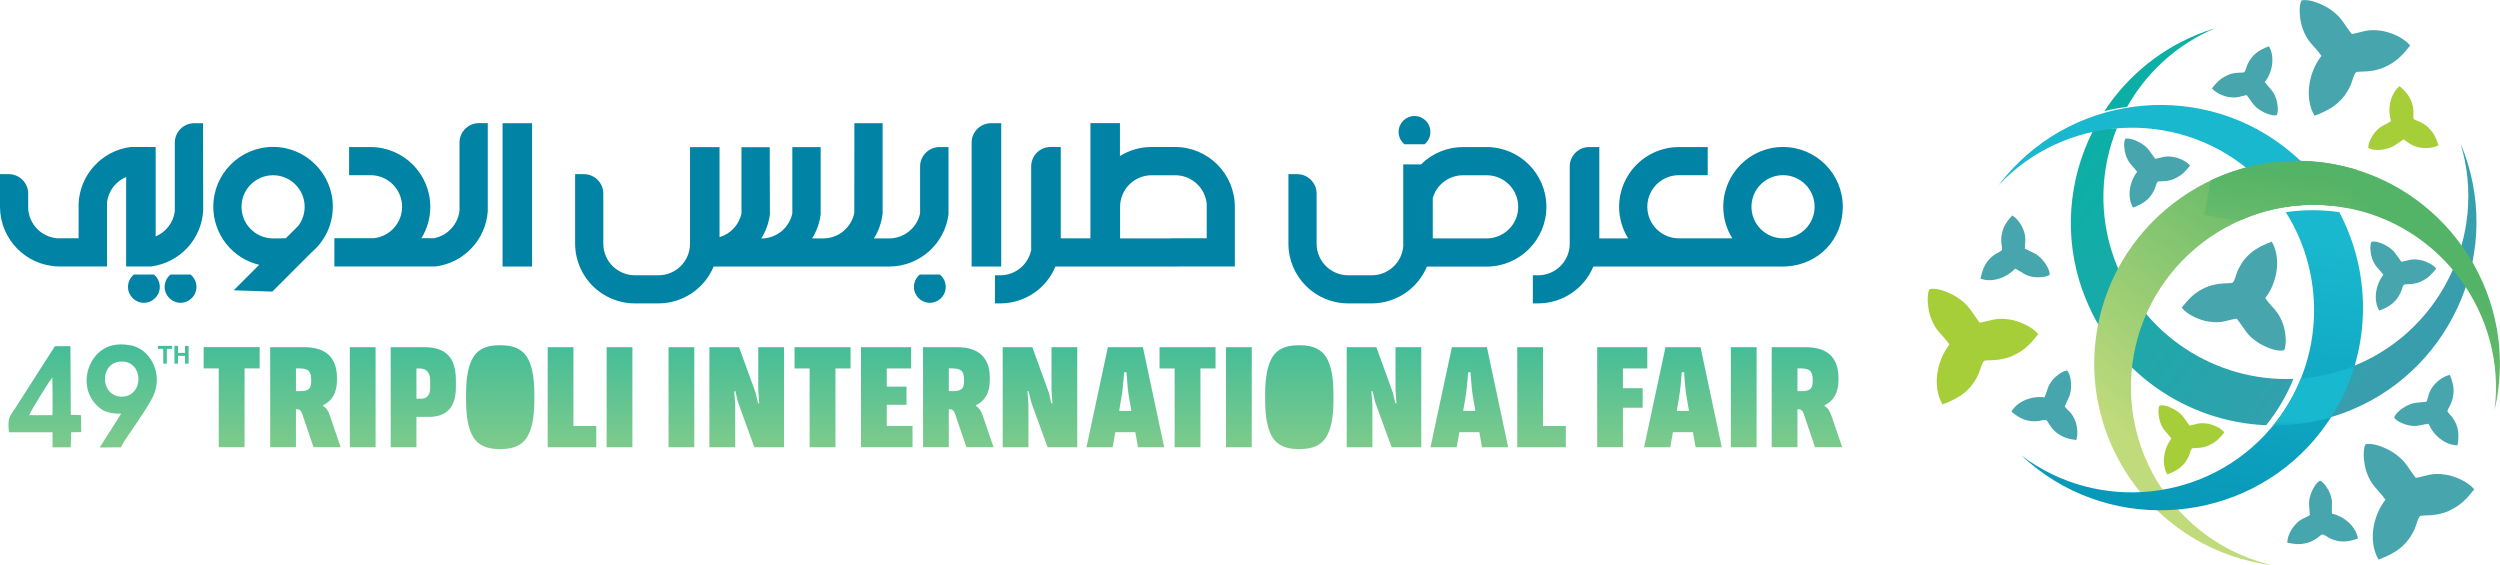 <?xml version="1.0" encoding="UTF-8"?><svg id="Layer_1" xmlns="http://www.w3.org/2000/svg" xmlns:xlink="http://www.w3.org/1999/xlink" viewBox="0 0 339.66 76.77"><defs><clipPath id="clippath"><path d="m244.21,53.14h.63c.52,0,.89-.09,1.11-.29.22-.19.33-.54.33-1.05v-.21c0-.58-.12-.99-.35-1.21-.23-.22-.67-.33-1.3-.33h-.42v3.08Zm-3.5,7.63v-13.6h4.58c1.53,0,2.67.36,3.4,1.08.73.72,1.09,1.74,1.09,3.06v.36c0,1.66-.63,2.8-1.9,3.4v.08c.41.22.72.65.93,1.29l1.48,4.32h-3.69l-1.54-4.53c-.14-.42-.37-.63-.7-.63h-.15v5.16h-3.5Zm-5.55,0v-13.6h3.5v13.6h-3.5Zm-7.36-4.95h1.67l-.3-1.75c-.08-.39-.14-.88-.2-1.46-.06-.58-.1-1.07-.12-1.46l-.04-.57h-.32c-.1,1.45-.23,2.61-.38,3.5l-.3,1.75Zm-4.43,4.95l2.91-13.6h4.76l2.89,13.6h-3.56l-.36-2.05h-2.72l-.36,2.05h-3.56Zm-6.37,0v-13.6h6.81v2.89h-3.31v2.68h2.68v2.66h-2.68v5.36h-3.5Zm-10.86,0v-13.6h3.5v10.71h3.1v2.89h-6.6Zm-7.36-4.95h1.67l-.3-1.75c-.08-.39-.14-.88-.2-1.46-.06-.58-.1-1.07-.12-1.46l-.04-.57h-.32c-.1,1.45-.23,2.61-.38,3.5l-.3,1.75Zm-4.43,4.95l2.91-13.6h4.76l2.89,13.6h-3.56l-.36-2.05h-2.72l-.36,2.05h-3.56Zm-11.38,0v-13.6h4.03l2.24,6.18.34,1.46.15-.02-.13-1.86v-5.76h3.5v13.6h-4.03l-2.25-6.18-.34-1.45-.15.02.13,1.85v5.76h-3.5Zm-7.48-4.77c0,1.42.34,2.13,1.03,2.13s1.03-.71,1.03-2.13v-4.07c0-1.41-.34-2.11-1.03-2.11s-1.03.7-1.03,2.11v4.07Zm-8.92,4.77v-13.6h3.5v13.6h-3.5Zm-6.98,0v-10.71h-2.05v-2.89h7.61v2.89h-2.05v10.71h-3.5Zm-7.55-4.95h1.67l-.3-1.75c-.08-.39-.14-.88-.2-1.46-.06-.58-.1-1.07-.12-1.46l-.04-.57h-.32c-.1,1.45-.23,2.61-.38,3.5l-.3,1.75Zm-4.43,4.95l2.91-13.6h4.76l2.89,13.6h-3.56l-.36-2.05h-2.72l-.36,2.05h-3.56Zm-11.38,0v-13.6h4.03l2.24,6.18.34,1.46.15-.02-.13-1.86v-5.76h3.5v13.6h-4.03l-2.24-6.18-.34-1.45-.15.02.13,1.85v5.76h-3.5Zm-7.32-7.63h.63c.52,0,.89-.09,1.11-.29.22-.19.33-.54.33-1.05v-.21c0-.58-.12-.99-.35-1.21-.23-.22-.67-.33-1.3-.33h-.42v3.08Zm-3.5,7.63v-13.6h4.58c1.53,0,2.67.36,3.4,1.08.73.72,1.09,1.74,1.09,3.06v.36c0,1.66-.63,2.8-1.9,3.4v.08c.41.22.72.65.93,1.29l1.48,4.32h-3.69l-1.54-4.53c-.14-.42-.37-.63-.7-.63h-.15v5.16h-3.5Zm-8.43,0v-13.6h6.81v2.89h-3.31v2.47h2.68v2.47h-2.68v2.87h3.5v2.89h-7Zm-6.98,0v-10.71h-2.05v-2.89h7.61v2.89h-2.05v10.71h-3.5Zm-13.62,0v-13.6h4.03l2.25,6.18.34,1.46.15-.02-.13-1.86v-5.76h3.5v13.6h-4.03l-2.24-6.18-.34-1.45-.15.02.13,1.85v5.76h-3.5Zm-5.55,0v-13.6h3.5v13.6h-3.5Zm-8.41,0v-13.6h3.5v13.6h-3.5Zm-8.01,0v-13.6h3.5v10.71h3.1v2.89h-6.6Zm-7.48-4.77c0,1.42.34,2.13,1.03,2.13s1.03-.71,1.03-2.13v-4.07c0-1.41-.34-2.11-1.03-2.11s-1.03.7-1.03,2.11v4.07Zm-10.35-1.83h.63c.82,0,1.24-.51,1.24-1.54v-.86c0-1.14-.48-1.71-1.45-1.71h-.42v4.11Zm-3.5,6.6v-13.6h4.58c1.45,0,2.52.36,3.22,1.08.7.72,1.06,1.85,1.06,3.37v.99c0,2.69-1.22,4.03-3.67,4.03h-1.69v4.13h-3.5Zm-5.55,0v-13.6h3.5v13.6h-3.5Zm-7.32-7.63h.63c.52,0,.89-.09,1.11-.29.22-.19.33-.54.33-1.05v-.21c0-.58-.12-.99-.35-1.21-.23-.22-.67-.33-1.3-.33h-.42v3.08Zm-3.5,7.63v-13.6h4.58c1.53,0,2.67.36,3.4,1.08.73.72,1.09,1.74,1.09,3.06v.36c0,1.66-.63,2.8-1.9,3.4v.08c.41.22.72.65.93,1.29l1.48,4.32h-3.69l-1.54-4.53c-.14-.42-.37-.63-.7-.63h-.15v5.16h-3.5Zm-23.01-13.11c-2.02,1.54-2.88,5.16-.49,7.48.85.82,1.66,1.06,3.25,1.07l-2.92,4.59,2.88-.03c.5-.99,1.56-2.4,2.26-3.47.64-.97,1.64-2.42,2.14-3.5,1.37-2.97-.32-6.05-2.61-6.77h0s0,0,0,0c-.2-.06-.4-.11-.6-.13-1.56-.28-2.86-.03-3.89.76h0Zm3.44,1.52c2.36.6,2.19,4.42-.29,4.69-2.71.29-3.4-3.16-1.58-4.41.52-.31,1.15-.41,1.87-.29Zm-7.48,9.55l1.38-.02-.04-2.31-1.38-.04-.05-9.32h-2.11s-5.31,8.29-5.31,8.29c-.89,1.4-1.13,1.34-.94,3.4h5.93s0,2.05,0,2.05h2.47s.06-2.06.06-2.06Zm-2.55-7.47l.03,2.23v1.88s0,.59,0,.59l-.04.45h-3.12c.06-.38,2.84-4.85,3.14-5.14Zm15.07-1.85v-2.01h-.72v-.41h1.92v.41h-.71v2.01h-.49Zm1.52,0v-2.42h.49v.95h.95v-.95h.49v2.42h-.49v-1.06h-.95v1.06h-.49Zm152.66,11.6h.32c1.66,0,2.82-.53,3.49-1.6.67-1.07,1-2.74,1-5.02v-.86c0-2.28-.33-3.96-1-5.02-.67-1.07-1.83-1.6-3.49-1.6h-.32c-1.66,0-2.82.53-3.48,1.6-.66,1.07-.99,2.74-.99,5.02v.86c0,2.28.33,3.96.99,5.02.66,1.07,1.82,1.6,3.48,1.6Zm-108.57,0h.32c1.66,0,2.83-.53,3.49-1.6.67-1.07,1-2.74,1-5.02v-.86c0-2.28-.33-3.96-1-5.02-.67-1.07-1.83-1.6-3.49-1.6h-.32c-1.66,0-2.82.53-3.48,1.6-.66,1.07-.99,2.74-.99,5.02v.86c0,2.28.33,3.96.99,5.02.66,1.07,1.82,1.6,3.48,1.6Zm-38.07-.25v-10.71h-2.05v-2.89h7.61v2.89h-2.05v10.71h-3.5Z" clip-rule="evenodd" fill="none"/></clipPath><linearGradient id="linear-gradient" x1="125.66" y1="33.22" x2="125.65" y2="77.01" gradientUnits="userSpaceOnUse"><stop offset="0" stop-color="#0cafa6"/><stop offset="1" stop-color="#c0db7b"/></linearGradient><clipPath id="clippath-1"><path d="m318.78,50.1l.2-.07c12.42-4.48,19.11-18.01,15.32-30.52.19.45.37.9.54,1.37,5.14,14.26-2.32,30.14-16.58,35.28-.91.33-1.82.6-2.74.83,1.43-2.17,2.52-4.49,3.27-6.89m-32.88-35c3.16-4.82,7.84-8.7,13.65-10.8.46-.17.93-.32,1.39-.46-5.22,2.2-9.33,6.03-11.95,10.68-1.04.13-2.07.32-3.09.57Zm-2.93,24.49c-2.68-7.42-1.94-15.27,1.39-21.83,1.07-.19,2.15-.3,3.24-.34-2.22,5.47-2.52,11.74-.37,17.7,3.75,10.39,13.83,16.77,24.35,16.36-.89,2.22-2.13,4.34-3.7,6.29-10.89-.44-21-7.34-24.9-18.18Z" clip-rule="evenodd" fill="none"/></clipPath><linearGradient id="linear-gradient-2" x1="327.74" y1="44.13" x2="288.6" y2="14.5" gradientUnits="userSpaceOnUse"><stop offset="0" stop-color="#389eae"/><stop offset="1" stop-color="#0cafa6"/></linearGradient><clipPath id="clippath-2"><path d="m316.96,22.29c14.92,2.68,24.94,17.08,22.26,32-.09.48-.19.96-.3,1.44,1.64-12.96-7.23-25.18-20.23-27.51-13.43-2.41-26.38,6.61-28.79,20.03-2.33,13,6.04,25.56,18.77,28.53-.48-.06-.97-.13-1.45-.22-14.92-2.68-24.94-17.08-22.26-32,2.68-14.92,17.08-24.94,32-22.26" clip-rule="evenodd" fill="none"/></clipPath><linearGradient id="linear-gradient-3" x1="325.91" y1="30.56" x2="297.92" y2="66.27" gradientUnits="userSpaceOnUse"><stop offset="0" stop-color="#53b367"/><stop offset="1" stop-color="#c0db7b"/></linearGradient><clipPath id="clippath-3"><path d="m293.82,66.53c.64.94,1.34,1.84,2.1,2.68-.95.08-1.91.12-2.87.1-.81-.77-1.56-1.6-2.27-2.46,1.02-.05,2.03-.16,3.04-.33m23.56-38.52c-2.46-.31-4.9-.24-7.24.17-1.24-1.83-2.75-3.53-4.51-5.02-.16-.14-.33-.27-.49-.4,2.39-.63,4.88-.94,7.43-.9,1.93,1.85,3.55,3.92,4.82,6.15Z" clip-rule="evenodd" fill="none"/></clipPath><linearGradient id="linear-gradient-4" x1="326.4" y1="37.05" x2="287.52" y2="51.91" gradientUnits="userSpaceOnUse"><stop offset="0" stop-color="#53b367"/><stop offset="1" stop-color="#c0db7b"/></linearGradient><clipPath id="clippath-4"><path d="m293.82,66.53c.64.94,1.34,1.84,2.1,2.68-.95.08-1.91.12-2.87.1-.81-.77-1.56-1.6-2.27-2.46,1.02-.05,2.03-.16,3.04-.33m23.56-38.52c-2.46-.31-4.9-.24-7.24.17-1.24-1.83-2.75-3.53-4.51-5.02-.16-.14-.33-.27-.49-.4,2.39-.63,4.88-.94,7.43-.9,1.93,1.85,3.55,3.92,4.82,6.15Z" clip-rule="evenodd" fill="none"/></clipPath><linearGradient id="linear-gradient-5" x1="326.4" y1="37.05" x2="287.52" y2="51.91" gradientUnits="userSpaceOnUse"><stop offset="0" stop-color="#53b367"/><stop offset="1" stop-color="#c0db7b"/></linearGradient><clipPath id="clippath-5"><path d="m305.78,23.3c-.05-.04-.1-.09-.15-.13-10.09-8.52-25.16-7.54-34.09,1.99.29-.39.6-.77.92-1.15,9.78-11.58,27.26-13.06,38.84-3.28.72.6,1.39,1.24,2.03,1.9-2.58-.13-5.11.11-7.55.68m8.8,36.27c-9.78,11.58-27.26,13.06-38.84,3.28-.38-.32-.74-.64-1.1-.98,10.41,7.9,25.42,6.33,33.94-3.76,7.13-8.45,7.61-20.38,1.98-29.29,2.36-.35,4.8-.37,7.27,0,5.12,9.66,4.2,21.91-3.25,30.74Z" clip-rule="evenodd" fill="none"/></clipPath><linearGradient id="linear-gradient-6" x1="298.75" y1="30.69" x2="293.26" y2="71.11" gradientUnits="userSpaceOnUse"><stop offset="0" stop-color="#19b8ce"/><stop offset="1" stop-color="#0796b7"/></linearGradient><linearGradient id="linear-gradient-7" x1="6.66" y1="6.38" x2="2.53" y2=".36" gradientUnits="userSpaceOnUse"><stop offset="0" stop-color="#fff"/><stop offset="1" stop-color="#000"/></linearGradient><pattern id="Unnamed_Pattern" x="0" y="0" width="9.19" height="6.74" patternTransform="translate(876.98 57.8) scale(1.27 -1.29)" patternUnits="userSpaceOnUse" viewBox="0 0 9.19 6.74"><rect width="9.19" height="6.74" fill="none"/><rect width="9.19" height="6.74" fill="url(#linear-gradient-7)"/></pattern><mask id="mask" x="0" y="6.74" width="319.92" height="51.05" maskUnits="userSpaceOnUse"><rect x="308.85" y="49.67" width="11.07" height="8.12" fill="#fff"/><rect x="308.85" y="49.67" width="11.07" height="8.12" fill="url(#Unnamed_Pattern)"/></mask><clipPath id="clippath-6"><rect x="308.85" y="49.67" width="11.07" height="8.12" fill="none"/></clipPath><clipPath id="clippath-7"><path d="m316.96,22.29c1.09.2,2.16.46,3.2.77l-.94,5.25c-.17-.03-.34-.07-.51-.1-5.1-.92-10.14-.18-14.56,1.82l-4.64-.83.84-4.69c5.01-2.38,10.77-3.28,16.62-2.23" clip-rule="evenodd" fill="none"/></clipPath><linearGradient id="linear-gradient-8" x1="310.14" y1="23.41" x2="304.89" y2="61.36" gradientUnits="userSpaceOnUse"><stop offset="0" stop-color="#53b367"/><stop offset="1" stop-color="#c0db7b"/></linearGradient></defs><path d="m136.02,36.21h-4.01v-16.83c0-1.45,1.18-2.64,2.64-2.64h1.38v19.47Zm-39.06,0c-1.25,3.01-4.2,5.01-7.5,5.01h-3.2c-4.48,0-8.12-3.63-8.12-8.12v-9.44h1.19c1.45,0,2.64,1.18,2.64,2.64v6.81c0,2.37,1.92,4.29,4.29,4.29h3.2c2.37,0,4.29-1.92,4.29-4.29v-13.12h4.01v12.23c1.49-.44,2.65-1.67,2.98-3.22v-9h3.84l.02,9.1v.05c-.16,1.16-.55,2.27-1.17,3.25h.02c2.03,0,3.79-1.43,4.2-3.42v-8.99h3.85v9.1s0,.05,0,.05c-.15,1.16-.55,2.27-1.16,3.25h1.51c2.06,0,3.83-1.46,4.22-3.48v-.07s.01-12.1.01-12.1h3.84v12.35s-.02.05-.02.05c-.15,1.16-.55,2.27-1.16,3.25h2.07c2.03,0,3.79-1.43,4.2-3.42v-6.35c0-1.45,1.18-2.64,2.64-2.64h1.22v9.15c-.52,4.04-3.98,7.08-8.06,7.08h-23.85Zm55.21-3.82h6.94v-.02h4.84v-4.64c-.19-2.2-2.03-3.92-4.28-3.92h-3.2c-2.37,0-4.29,1.92-4.29,4.29v4.29Zm90.08-8.59c-2.37,0-4.29,1.92-4.29,4.29s1.92,4.29,4.29,4.29,4.29-1.92,4.29-4.29-1.92-4.29-4.29-4.29Zm-47.59,8.59h7.32c2.37,0,4.29-1.92,4.29-4.29s-1.92-4.29-4.29-4.29h-3.2c-1.91,0-3.59,1.26-4.12,3.09v5.5Zm-.79,3.82c-1.25,3.01-4.2,5.01-7.5,5.01h-3.2c-4.48,0-8.12-3.63-8.12-8.12v-9.44h1.19c1.45,0,2.64,1.18,2.64,2.64v6.81c0,2.37,1.92,4.29,4.29,4.29h3.2c2.25,0,4.09-1.72,4.28-3.92v-11.14h2.41c1.52-1.51,3.57-2.36,5.72-2.36h3.2c4.48,0,8.12,3.64,8.12,8.12s-3.63,8.12-8.12,8.12h-8.11Zm22.61,0c-1.25,3.01-4.2,5.01-7.5,5.01h-.72v-3.82h.72c2.37,0,4.29-1.92,4.29-4.29v-10.49c0-1.45,1.18-2.64,2.64-2.64h1.38v12.41h3.92c-.8-1.28-1.23-2.76-1.23-4.29,0-4.48,3.64-8.12,8.12-8.12h3.92v3.82h-3.92c-2.37,0-4.29,1.92-4.29,4.29s1.92,4.29,4.29,4.29h7.26c-.8-1.28-1.23-2.76-1.23-4.29,0-4.48,3.63-8.12,8.12-8.12s8.12,3.64,8.12,8.12-3.3,7.8-7.54,8.1h-.01s-.55.02-.55.02h-25.78Zm-90.15,4.93c1.19,0,2.16-.97,2.16-2.16,0-.68-.31-1.28-.8-1.68h-2.72c-.49.4-.8,1-.8,1.68,0,1.19.97,2.16,2.16,2.16Zm-106.78,0c1.19,0,2.16-.97,2.16-2.16,0-.68-.31-1.28-.8-1.68h-2.72c-.49.4-.8,1-.8,1.68,0,1.19.97,2.16,2.16,2.16Zm4.98,0c1.19,0,2.16-.97,2.16-2.16,0-.68-.31-1.28-.8-1.68h-2.72c-.49.4-.8,1-.8,1.68,0,1.19.97,2.16,2.16,2.16Zm16.01-10.48c.56-.74.85-1.64.85-2.56,0-2.37-1.92-4.29-4.29-4.29s-4.29,1.92-4.29,4.29,1.92,4.29,4.29,4.29c.09,0,.17,0,.26,0h.02s.8,0,.8,0v-.02h.65l1.71-1.7Zm16.7,1.7h1.73c1.85-.35,3.26-1.89,3.46-3.76v-9.23c0-1.45,1.18-2.64,2.64-2.64h1.2v11.76s0,.02,0,.02c0,.05,0,.1,0,.14h0s0,.04,0,.04c-.26,3.86-3.23,7.02-7.07,7.51h-.05s-8.43,0-8.43,0c-.13,0-.26,0-.39,0h-.72s-4.18,0-4.18,0v-3.84h5.37c2.18-.23,3.83-2.08,3.83-4.27,0-2.37-1.92-4.29-4.29-4.29h-2.91v-3.82h2.91c4.48,0,8.12,3.64,8.12,8.12,0,1.52-.42,3-1.21,4.27Zm-14.92,1.94l-5.32,5.32-5.25-.18,3.46-3.46c-3.59-.85-6.23-4.08-6.23-7.9,0-4.48,3.64-8.12,8.12-8.12s8.12,3.64,8.12,8.12c0,1.91-.66,3.73-1.88,5.19h0c-.31.37-.65.71-1.01,1.02ZM0,27.37v-3.71h1.19c1.45,0,2.64,1.18,2.64,2.64v2.06c.13,2.12,1.8,3.83,3.92,4.01h2.93v-4.72c.18-3.94,3.18-7.18,7.08-7.68h.05s3.34,0,3.34,0v12.15c1.39-.58,2.4-1.87,2.6-3.4v-9.34c0-1.45,1.18-2.64,2.64-2.64h1.19l.03,11.76v.02c-.18,3.94-3.17,7.18-7.08,7.68h-.05s-3.34,0-3.34,0v-12.15c-1.39.58-2.39,1.86-2.6,3.38v8.77h-6.62c-4.4-.11-7.92-3.72-7.92-8.12v-.72h0Zm72.29,8.84h-4.01v-19.47h4.01v19.47Zm119.89-20.45c1.19,0,2.16.97,2.16,2.16,0,.68-.31,1.28-.8,1.68h-2.72c-.49-.4-.8-1-.8-1.68,0-1.19.97-2.16,2.16-2.16Zm-32.14,20.45c-.13,0-.26,0-.39,0h-16.25c-1.25,3.01-4.2,5.01-7.5,5.01h-.72v-3.82h.72c2.13,0,3.89-1.55,4.23-3.58h-.03v-11.21c0-1.45,1.18-2.64,2.64-2.64h1.38v12.41h4.03v-15.65h4.01v4.47c1.28-.8,2.76-1.23,4.29-1.23h3.2c4.48,0,8.12,3.64,8.12,8.12v8.11h-7.73Z" fill="#0083a5" fill-rule="evenodd"/><g clip-path="url(#clippath)"><rect x="1" y="46.61" width="249.3" height="14.41" fill="url(#linear-gradient)"/></g><g clip-path="url(#clippath-1)"><rect x="280.3" y="3.85" width="59.68" height="53.93" fill="url(#linear-gradient-2)"/></g><g clip-path="url(#clippath-2)"><rect x="282.28" y="19.61" width="59.62" height="57.16" fill="url(#linear-gradient-3)"/></g><g clip-path="url(#clippath-3)"><rect x="290.79" y="21.82" width="26.6" height="47.51" fill="url(#linear-gradient-4)"/></g><g clip-path="url(#clippath-4)"><rect x="290.79" y="21.82" width="26.6" height="47.51" fill="url(#linear-gradient-5)"/></g><g clip-path="url(#clippath-5)"><rect x="271.54" y="10.95" width="51.41" height="61.69" fill="url(#linear-gradient-6)"/></g><g mask="url(#mask)"><g clip-path="url(#clippath-6)"><path d="m312.62,51.42c2.13-.17,4.26-.62,6.36-1.38.32-.11.63-.24.94-.36-.72,2.43-1.78,4.79-3.2,7-2.61.77-5.26,1.14-7.88,1.13,1.61-1.97,2.86-4.12,3.77-6.38" fill="#18b8ce" fill-rule="evenodd"/></g></g><path d="m299.71,39.03c-1.62.73-2.35,1.59-3.3,2.78.88,1.06,2.52,1.69,3.59,1.87,1.97.33,2.69-.25,3.9-.39,1.17,1.54,1.36,2.28,2.98,3.31.81.51,2.46,1.25,3.45.98.42-.85.17-2.67-.15-3.55-.67-1.87-1.36-2.05-2.42-3.53,1.54-1.94,2.27-5.28.89-7.67-2.16.81-3.66,1.78-4.64,3.98-.16.36-.41,1.42-.69,1.6-.27.17-1.95-.11-3.62.64" fill="#47a5ae" fill-rule="evenodd"/><path d="m295.46,24.26c1.03-.46,1.48-1.01,2.09-1.76-.56-.67-1.6-1.07-2.27-1.18-1.25-.21-1.7.16-2.47.25-.74-.97-.86-1.44-1.89-2.09-.51-.32-1.55-.79-2.18-.62-.27.54-.11,1.69.09,2.25.42,1.18.86,1.3,1.53,2.24-.98,1.23-1.44,3.34-.56,4.86,1.37-.51,2.32-1.13,2.94-2.52.1-.23.26-.9.43-1.01.17-.11,1.24.07,2.29-.4" fill="#47a5ae" fill-rule="evenodd"/><path d="m328.91,38.25c1.03-.46,1.48-1.01,2.09-1.76-.56-.67-1.6-1.07-2.27-1.18-1.25-.21-1.7.16-2.47.25-.74-.97-.86-1.44-1.89-2.09-.51-.32-1.55-.79-2.18-.62-.27.54-.11,1.69.09,2.25.42,1.18.86,1.3,1.53,2.24-.98,1.23-1.44,3.34-.56,4.86,1.37-.51,2.32-1.13,2.94-2.52.1-.23.26-.9.44-1.01.17-.11,1.24.07,2.29-.41" fill="#47a5ae" fill-rule="evenodd"/><path d="m300.12,60.5c1.03-.46,1.48-1.01,2.09-1.76-.56-.67-1.6-1.07-2.27-1.18-1.25-.21-1.7.16-2.47.25-.74-.97-.86-1.44-1.89-2.09-.51-.32-1.55-.79-2.18-.62-.27.54-.11,1.69.09,2.25.42,1.18.86,1.3,1.53,2.24-.98,1.23-1.44,3.34-.56,4.86,1.37-.51,2.32-1.13,2.94-2.52.1-.23.26-.9.43-1.01.17-.11,1.24.07,2.29-.4" fill="#a6ce39" fill-rule="evenodd"/><path d="m332.66,69.43c1.72-.78,2.49-1.69,3.5-2.95-.94-1.12-2.68-1.79-3.81-1.98-2.09-.35-2.85.26-4.14.42-1.24-1.63-1.45-2.42-3.17-3.51-.86-.54-2.61-1.32-3.66-1.04-.45.91-.18,2.83.15,3.77.71,1.98,1.45,2.18,2.57,3.75-1.64,2.06-2.42,5.61-.94,8.14,2.29-.86,3.89-1.89,4.93-4.22.17-.38.43-1.51.73-1.7.29-.18,2.07.12,3.84-.68" fill="#47a5ae" fill-rule="evenodd"/><path d="m329.95,17.36c.8.79,1.04,1.46,1.35,2.37-.76.43-1.87.45-2.54.32-1.24-.24-1.54-.74-2.23-1.09-1.03.65-1.31,1.05-2.5,1.31-.59.13-1.73.2-2.26-.18-.06-.6.49-1.62.87-2.08.81-.96,1.26-.92,2.22-1.56-.49-1.49-.19-3.64,1.16-4.75,1.1.96,1.78,1.86,1.88,3.38.02.25-.07.94.05,1.1.12.16,1.18.36,2.01,1.18" fill="#a6ce39" fill-rule="evenodd"/><path d="m302.61,10.24c-1.03.46-1.48,1.01-2.09,1.76.56.67,1.6,1.07,2.27,1.18,1.25.21,1.7-.16,2.47-.25.74.97.86,1.44,1.89,2.09.51.32,1.55.79,2.18.62.27-.54.11-1.69-.09-2.25-.42-1.18-.86-1.3-1.53-2.24.98-1.23,1.44-3.34.56-4.86-1.37.51-2.32,1.13-2.94,2.52-.1.23-.26.9-.43,1.01-.17.11-1.23-.07-2.29.4" fill="#47a5ae" fill-rule="evenodd"/><path d="m272.01,31.62c.28-1.09.74-1.63,1.38-2.35.75.44,1.32,1.39,1.55,2.04.42,1.2.13,1.7.17,2.47,1.08.57,1.57.61,2.38,1.51.4.45,1.04,1.4.98,2.05-.49.35-1.65.39-2.23.29-1.24-.22-1.42-.63-2.46-1.14-1.04,1.17-3.05,1.98-4.69,1.37.28-1.43.72-2.47,1.99-3.32.21-.14.85-.41.92-.6.08-.19-.28-1.21.02-2.32" fill="#47a5ae" fill-rule="evenodd"/><path d="m279.51,58.86c.92.66,1.62.78,2.57.93.3-.82.13-1.92-.11-2.56-.44-1.19-.99-1.39-1.45-2.01.47-1.13.82-1.47.87-2.68.02-.6-.09-1.74-.55-2.2-.6.04-1.52.75-1.9,1.2-.81.96-.69,1.4-1.17,2.45-1.55-.23-3.62.42-4.49,1.94,1.13.93,2.13,1.44,3.65,1.28.25-.03.91-.23,1.09-.13.18.09.56,1.1,1.49,1.78" fill="#47a5ae" fill-rule="evenodd"/><path d="m313.49,73.75c-1.09.3-1.79.17-2.73-.02,0-.87.55-1.84,1-2.36.83-.96,1.41-.96,2.06-1.38-.05-1.22-.26-1.66.12-2.82.19-.57.69-1.6,1.28-1.87.55.25,1.16,1.23,1.36,1.79.43,1.18.16,1.55.25,2.7,1.54.32,3.24,1.65,3.53,3.38-1.38.48-2.5.61-3.87-.06-.22-.11-.77-.53-.98-.5-.2.03-.91.84-2.02,1.15" fill="#47a5ae" fill-rule="evenodd"/><path d="m333.33,53.63c.11-1.12-.13-1.79-.48-2.69-.86.15-1.72.85-2.16,1.38-.8.98-.71,1.55-1.02,2.26-1.21.16-1.68.03-2.76.59-.53.28-1.46.95-1.63,1.58.34.5,1.41.94,1.99,1.04,1.23.23,1.55-.1,2.7-.21.57,1.46,2.18,2.92,3.92,2.92.24-1.44.18-2.57-.71-3.8-.15-.2-.65-.68-.66-.88,0-.2.68-1.04.79-2.18" fill="#47a5ae" fill-rule="evenodd"/><path d="m323.96,9.13c1.72-.78,2.49-1.69,3.5-2.95-.94-1.12-2.68-1.79-3.81-1.98-2.09-.35-2.85.26-4.14.42-1.24-1.63-1.45-2.42-3.17-3.51-.86-.54-2.61-1.32-3.66-1.04-.45.91-.18,2.83.15,3.77.71,1.98,1.45,2.18,2.57,3.75-1.64,2.06-2.41,5.61-.94,8.14,2.29-.86,3.89-1.89,4.93-4.22.17-.38.43-1.51.73-1.7.29-.18,2.07.12,3.84-.68" fill="#47a5ae" fill-rule="evenodd"/><path d="m273.42,48.35c1.72-.78,2.49-1.69,3.5-2.95-.94-1.12-2.68-1.79-3.81-1.98-2.09-.35-2.85.26-4.14.42-1.24-1.63-1.45-2.42-3.17-3.51-.86-.54-2.61-1.32-3.66-1.04-.45.91-.18,2.83.15,3.77.71,1.98,1.45,2.18,2.57,3.75-1.64,2.06-2.42,5.61-.94,8.14,2.29-.86,3.89-1.89,4.93-4.22.17-.38.43-1.51.73-1.7.29-.18,2.07.12,3.84-.68" fill="#a6ce39" fill-rule="evenodd"/><g clip-path="url(#clippath-7)"><rect x="299.5" y="21.24" width="20.66" height="8.8" fill="url(#linear-gradient-8)"/></g></svg>